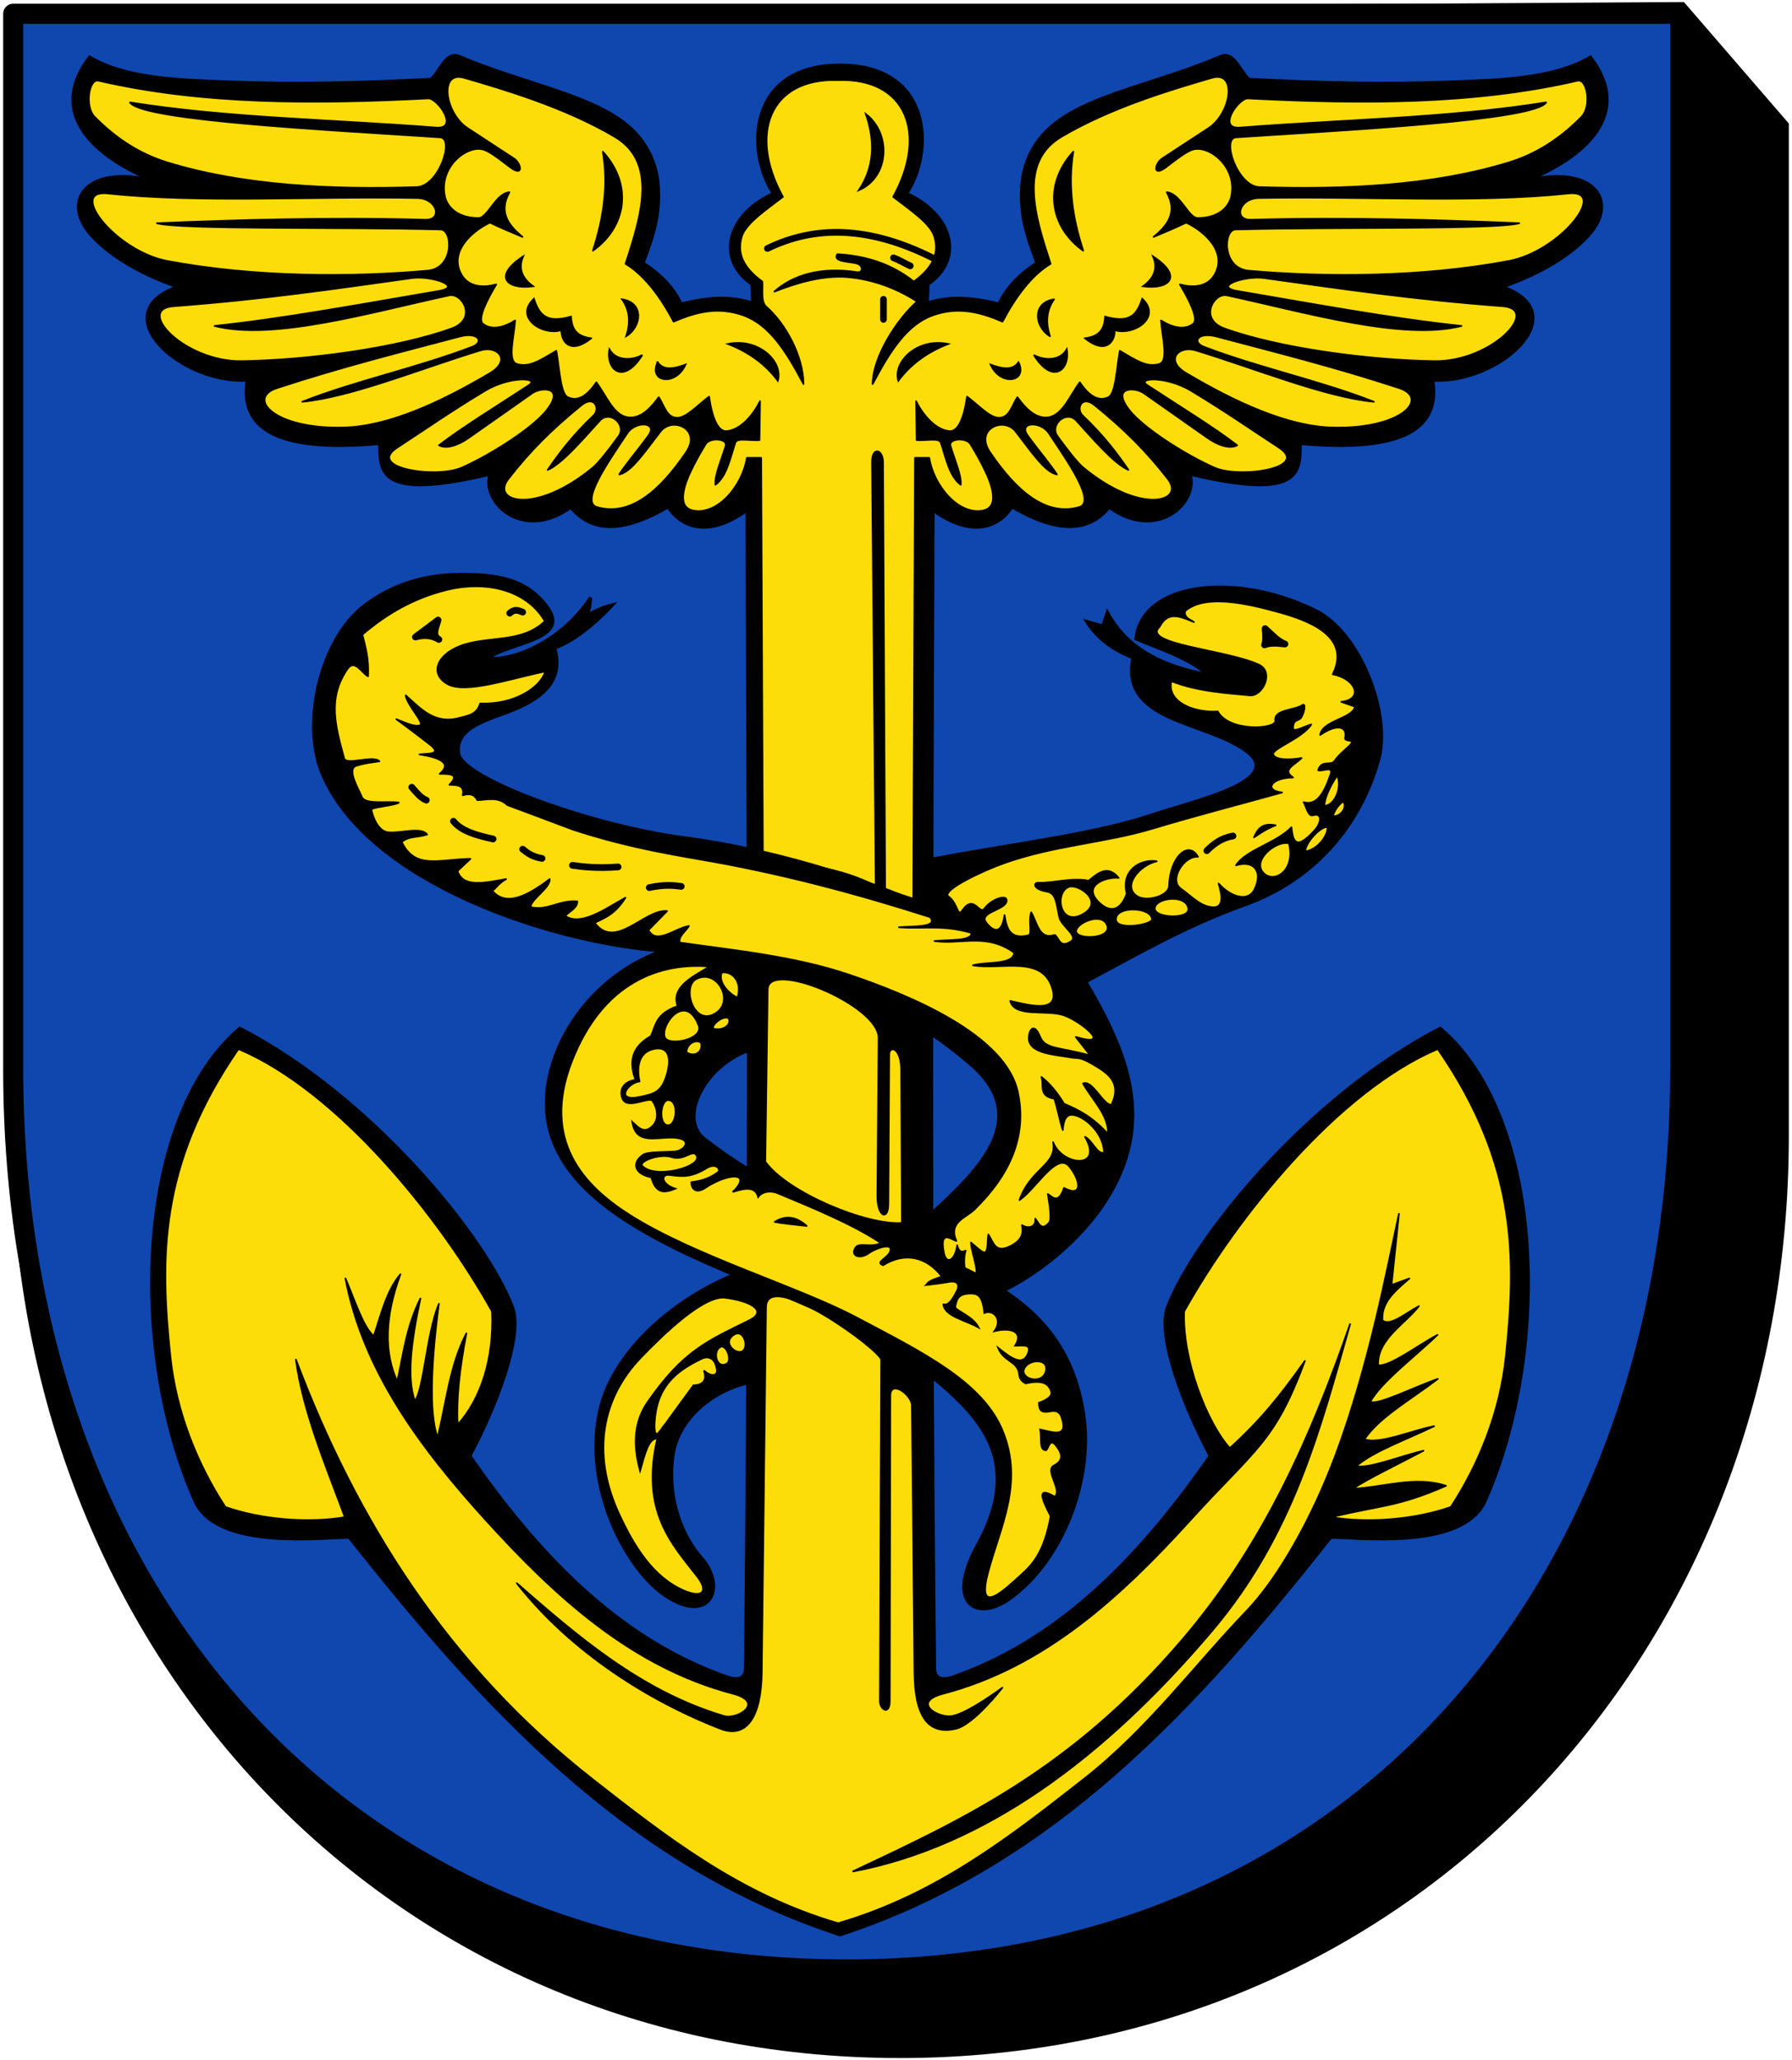 <svg xmlns="http://www.w3.org/2000/svg" height="616" width="536"><g stroke="#000"><path d="M3.95 4.115v335.627c0 153.446 111.795 275.143 265.3 275.143s265.3-121.697 265.3-275.143V37.115l-31.101-36z" stroke-linecap="round" stroke-linejoin="round"/><path d="M3.95 4.115v315.627c0 153.446 95.795 269.143 249.3 269.143s249.3-115.697 249.3-269.143V4.115z" fill="#0f47af" stroke-width="6" stroke-linecap="round" stroke-linejoin="round"/><path d="M231.369 57.89c-13.834 6.253-17.333 19.609-6.425 27.057l.24 5.73c-7.754-2.491-14.635-1.341-21.483.256-2.433-5.411-7.137-9.557-11.383-12.25 3.482-9.247 4.999-14.714 4.547-22.783-.46-8.211-4.44-14.812-10.39-19.302-11.393-8.597-30.461-11.742-49.072-19.656-3.985-1.695-5.753 4.385-8.464 6.826-20.865 1.118-41.016 1.52-60.058.815-14.9-.553-31.072-.952-42.085-7.46C13.77 34.217 28.599 47.046 46.16 54.13c-19.895-4.981-27.323 5.407-19.77 15.038 5.025 6.408 15.491 12.82 26.9 16.586-22.61 7.864.854 29.135 20.719 27.834-2.283 13.958 7.699 21.866 39.584 18.968.215 8.313-.9 17.273 33.037 9.169-2.784 8.653 9.984 20.262 24.088 9.907 7.14 8.674 17.417 6.685 29.106-.108 4.882 7.438 13.616 8.36 23.633.964.474 113.556.866 227.355-.45 346.28-.058 5.23-5.524 2.75-8.184 1.747-30.902-11.662-54.114-36.114-74.34-65.16 7.655-14.3 16.104-35.704 12.759-44.509-7.88-20.742-41.87-62.828-81.502-83.336-31.158 26.381-33.392 96.382-13.394 141.312 6.751 15.169 39.622 10.555 46.142 10.831 39.757 50.199 82.744 97.919 146.765 118.847 64.02-20.928 107.008-68.648 146.765-118.847 6.52-.276 39.39 4.338 46.142-10.831 19.998-44.93 17.764-114.93-13.394-141.312-39.632 20.508-73.622 62.594-81.502 83.336-3.345 8.805 5.104 30.21 12.758 44.509-20.225 29.046-43.437 53.498-74.339 65.16-2.66 1.004-8.126 3.483-8.184-1.747-1.316-118.925-.924-232.724-.45-346.28 10.017 7.396 18.751 6.474 23.633-.964 11.69 6.793 21.965 8.782 29.106.108 14.104 10.355 26.872-1.254 24.088-9.907 33.937 8.104 32.822-.856 33.037-9.169 31.885 2.898 41.867-5.01 39.584-18.968 19.865 1.3 43.33-19.97 20.719-27.834 11.408-3.765 21.875-10.178 26.9-16.586 7.553-9.631.125-20.019-19.77-15.038 17.56-7.084 32.39-19.913 19.364-37.007-11.013 6.508-27.185 6.907-42.086 7.46-19.041.706-39.192.303-60.057-.815-2.711-2.44-4.48-8.52-8.464-6.826-18.61 7.914-37.68 11.059-49.071 19.656-5.951 4.49-9.932 11.09-10.391 19.302-.452 8.069 1.065 13.536 4.547 22.783-4.246 2.693-8.95 6.839-11.384 12.25-6.847-1.597-13.729-2.747-21.482-.256l.24-5.73c10.908-7.448 7.41-20.804-6.425-27.056 8.28-12.402 7.9-38.39-19.884-38.39-27.785 0-28.165 25.988-19.884 38.39z"/><path d="M127.883 80.944c-22.883 2.028-51.87 2.003-77.877-2.91-15.406-2.91-29.946-21.487-17.8-20.196 27.672 2.942 61.216.798 92.597 1.369 5.97.109 7.721 6.649 2.396 6.504-29.092-.79-55.78.05-80.274 1.027 6.56 1.97 56.601 1.085 84.895 1.883 3.631.102 4.08 11.613-3.937 12.323zM131.649 41.064c4.44.296-.43 14.689-7.018 14.891-25.627.786-51.705-.387-74.53-7.365-8.268-2.528-15.435-7.163-21.832-13.688-2.981-3.04-1.71-11.455 1.198-10.783 30.875 7.139 64.231 7.071 98.588 5.306 2.842-.146 9.388 9.274 2.396 8.73-30.807-2.401-62.813-2.902-91.57-7.531 3.42 5.459 60.431 8.285 92.768 10.44z" fill="#fcdd09" stroke-width=".5" stroke-linecap="round" stroke-linejoin="round"/><path d="M228.183 256.724l-.514-119.81h-4.279c-1.257 8.12-8.651 17.244-16.089 15.746-4.144-.835-3.329-5.546-1.37-10.27 2.33-5.047 3.688-7.181 5.136-9.585 1.274-2.115 6.655-1.67 5.99.514-1.242 4.08-3.345 8.85-3.08 11.639 3.49-2.588 4.441-8.178 5.99-12.666.5-1.449 4.802-.465 7.189-.685l.17-11.639c-2.247 4.553-5.978 8.423-9.584 8.9-3.05.707-4.816-4.32-5.648-10.269-3.73 2.808-6.938 6.497-9.756 6.333-3.03-.177-3.714-3.828-5.306-6.162-2.698 3.741-5.776 6.627-9.414 5.99-4.144-.723-6.334-6.52-9.243-10.44-2.624 3.859-5.427 5.937-8.558 4.45-2.214-1.051-2.452-8.675-3.423-13.864-4.866 2.871-8.118 5.082-11.81 3.937-2.886-.895-.844-7.982-.513-13.008-3.503 2.191-7.07 2.964-9.585 1.027-1.829-1.408 1.244-7.298 3.937-11.81-3.623.995-8.035.941-10.27-2.739-4.03-6.635 2.506-12.962 8.387-15.746 2.97 1.426 6.336 2.853 9.756 4.279-4.135-3.376-7.277-7.346-3.937-13.35-4.132.32-6.471 7.687-9.242 7.702-6.024.032-9.406-3.108-10.099-6.676-1.668-8.586 6.46-15.014 11.297-13.863 2.104.5 5.237 3.058 8.215 5.305 4.233 3.195 3.387-1.135 1.198-2.567l-13.863-9.071c-6.793-4.445-8.684-17.296-1.027-15.062 12.103 3.53 30.136 8.847 45.014 17.63 12.986 7.664 7.911 23.735 3.252 37.996 5.621 3.322 10.58 10.034 14.378 17.287 6.576-2.84 13.234-4.629 20.881-1.882 7.651 2.747 12.721 10.573 17.972 20.539-.097-8.499-5.443-18.116-11.126-23.107-1.692-1.487-1-4.778-1.198-7.53-5.079-3.693-7.85-7.987-6.124-13.507 1.23-3.935 7.17-7.884 12.286-11.825-10.395-18.869-3.895-35.599 16.498-34.917 20.393-.682 26.893 16.048 16.498 34.917 5.115 3.941 11.056 7.89 12.286 11.825 1.725 5.52-1.046 9.814-6.125 13.506-6.685-5.298-14.377-7.722-22.875-8.18-1.546 2.388 3.898 2.114 6.007 2.835 1.773.606 1.656 2.812-.08 2.542-10.838-1.684-19.247.853-24.782 5.81 6.478-2.529 14.472-5.004 21.99-4.338 7.562.67 14.733 3.404 20.72 7.289-5.682 4.99-13.206 16.181-13.303 24.68 5.25-9.966 10.32-17.792 17.972-20.54 7.647-2.746 14.305-.956 20.88 1.883 3.8-7.253 8.757-13.965 14.378-17.287-4.658-14.26-9.733-30.332 3.252-37.997 14.88-8.782 32.911-14.099 45.015-17.63 7.656-2.233 5.766 10.618-1.027 15.063l-13.864 9.071c-2.188 1.432-3.034 5.762 1.198 2.567 2.978-2.247 6.111-4.805 8.216-5.305 4.836-1.151 12.964 5.277 11.296 13.863-.692 3.568-4.074 6.708-10.098 6.676-2.771-.015-5.11-7.382-9.243-7.703 3.34 6.005.198 9.975-3.936 13.35 3.42-1.425 6.786-2.852 9.756-4.278 5.88 2.784 12.417 9.111 8.387 15.746-2.235 3.68-6.648 3.734-10.27 2.739 2.693 4.512 5.766 10.402 3.937 11.81-2.515 1.937-6.082 1.164-9.585-1.027.33 5.026 2.373 12.113-.514 13.008-3.692 1.145-6.943-1.066-11.81-3.937-.97 5.189-1.208 12.813-3.423 13.864-3.13 1.487-5.933-.591-8.558-4.45-2.909 3.92-5.099 9.717-9.242 10.44-3.639.637-6.716-2.249-9.414-5.99-1.593 2.334-2.276 5.985-5.306 6.162-2.819.164-6.027-3.525-9.756-6.333-.832 5.948-2.598 10.976-5.648 10.27-3.606-.478-7.337-4.348-9.585-8.9l.171 11.638c2.387.22 6.689-.764 7.189.685 1.548 4.488 2.5 10.078 5.99 12.666.265-2.79-1.838-7.558-3.08-11.64-.665-2.183 4.716-2.628 5.99-.513 1.448 2.404 2.806 4.538 5.135 9.585 1.96 4.724 2.775 9.435-1.37 10.27-7.437 1.498-14.832-7.625-16.088-15.747h-4.28l-.513 131.811-8.41-2.743-.627-127.768c-.02-3.92-3.33-4.76-3.288.034l1.106 126.681c-10.61-5.593-22.09-6.482-33.757-8.204zM134.387 88.304c3.862-.832 8.543 7.086.685 9.927-16.271 5.884-43.112 9.479-62.815 9.756-17.005.24-31.982-15.556-20.368-16.43 27.477-2.07 48.58-5.25 71.388-8.426 5.766-.804 16.018 2.707 7.331 3.998-22.611 3.855-46.474 8.258-66.419 10.334 17.64 4.489 46.708-4.099 70.198-9.159z" fill="#fcdd09" stroke-width=".5" stroke-linecap="round" stroke-linejoin="round"/><path d="M141.234 103.708c3.697-1.408 1.86-4.574-3.766-3.08-17.632 4.68-34.811 8.933-54.6 15.404-9.232 3.02-.843 12.384 20.026 11.81 13.356-.368 28.86-7.506 43.646-16.26 6.628-3.925 2.157-8.335-2.739-6.847-17.887 5.438-38.64 13.975-53.401 15.405 15.902-6.272 34-10.019 50.834-16.432zM158.179 115.176c3.401-2.234-5.607-2.86-13.18 1.712-10.586 6.39-17.627 11.364-26.187 16.944-9.455 6.164 11.75 9.37 19.341 5.99 9.023-4.017 21.225-11.918 25.331-17.115 5.675-7.181-1.593-7.022-4.278-5.135l-19 13.35c-3.294 2.316-6.754 3.4-8.9 2.226 6.819-5.278 17.585-11.871 26.873-17.972zM177.52 124.247c2.099-1.988.277-6.229-3.595-3.08-9.056 7.365-15.459 13.78-21.908 22.079-5.27 6.78 8.148 10.872 25.503-3.594 1.766-1.594 4.397-4.915 7.53-9.243 2.43-3.356-2.623-7.925-5.648-4.621-4.834 5.28-11.241 12.891-15.575 14.72 3.122-4.557 7.189-10.1 13.693-16.26zM193.95 130.238c2.945-4.043-3.806-4.497-6.332-.685-5.378 8.115-14.256 20.573-9.072 22.08 9.878 2.87 18.734-4.678 26.701-16.431 4.69-6.919-4.124-10.772-7.702-6.162-4.894 6.307-8.736 12.122-12.323 12.837 1.881-3 5.202-6.797 8.729-11.639z" fill="#fcdd09" stroke-width=".5" stroke-linecap="round" stroke-linejoin="round"/><path d="M274.053 372.428l26.7 13.179c13.658-6.931 32.798-22.711 37.142-43.646 3.744-18.04-5.267-34.893-13.179-48.438 14.557-7.677 29.487-16.515 47.47-22.942 20.495-7.324 34.533-23.2 40.163-43.467 3.752-13.504-5.347-37.798-18.827-44.501-23.491-11.683-51.846-8.721-53.744 8.386 6.696 2.842 16.336 5.896 21.395 10.783-12.732-2.44-23.89-7.317-29.953-18.656l-1.37 4.108-4.792-1.37c3.182 5.035 7.946 8.486 13.864 10.784-4.012 18.966 20.876 18.862 33.376 27.556 13.181 9.168-14.894 15.192-27.669 19.491-17.638 5.937-43.418 8.925-65.6 13.193l-.377 14.901c-21.742-9.955-49.428-18.04-73.918-21.226-27.49-3.577-66.589-17.668-67.608-25.332-1.088-8.184 9.861-10.159 17.287-13.35 10.94-4.702 13.567-10.666 11.468-18.143 4.884-1.75 10.693-5.842 17.287-12.837-2.1.501-4.483 1.288-8.387 3.594 2.035-2.291 1.505-3.942 1.883-5.82-6.999 10.771-19.874 18.67-30.809 18.315 5.713-4.934 24.947-5.425 17.972-15.233-6.305-8.866-15.539-10.094-27.043-9.927-11.128.16-20.275 3.597-27.728 9.242-13.149 9.96-19.14 35.329-12.495 50.663 14.031 32.372 68.156 50.014 100.984 52.546 36.66 2.827 66.899 11.468 92.94 34.06 18.12 15.722 3.094 30.936-12.014 44.674z"/><g stroke-width=".5"><path d="M177.348 74.954c3.131-9.59 4.654-19.378 2.96-29.61 9.182 10.126 6.874 22.618-2.96 29.61z" stroke-linecap="round" stroke-linejoin="round"/><path d="M176.835 101.141c-5.174-.571-5.852-3.707-6.053-6.454-7.16 1.977-9.412-.24-11.092-5.356-5.98 5.596 2.541 11.127 8.236 9.393-.078 3.698 2.901 7.277 8.909 2.417zM187.293 100.536c1.499-4.543.832-8.102-1.216-11.034 6.787 1.064 5.71 8.351 1.216 11.034zM192.118 106.146c-2.466 1.445-7.62 2.194-9.856-1.69-1.048 6.13 4.203 10.735 9.856 1.69zM196.69 108.33c-2.838 5.952 5.42 7.256 8.345.705-3.751 1.34-6.507 1.78-8.346-.705zM217.742 102.853c6.453 2.514 11.36 6.23 14.908 11.004 1.68-5.688-5.71-12.912-14.908-11.004zM156.467 76.665c-9.184 6.034-4.837 10.005 3.001 8.942-3.276-2.374-4.562-5.278-3.001-8.942z"/></g><path d="M256.89 56.868c4.5-6.68 4.996-14.243 2.104-22.764 7.641 5.848 7.046 18.854-2.104 22.764z" stroke-width=".5"/><path d="M373.458 80.944c22.883 2.028 51.87 2.003 77.877-2.91 15.406-2.91 29.947-21.487 17.801-20.196-27.672 2.942-61.216.798-92.597 1.369-5.97.109-7.722 6.649-2.396 6.504 29.092-.79 55.779.05 80.273 1.027-6.559 1.97-56.6 1.085-84.894 1.883-3.632.102-4.08 11.613 3.936 12.323zM369.693 41.064c-4.44.296.43 14.689 7.017 14.891 25.628.786 51.705-.387 74.53-7.365 8.27-2.528 15.436-7.163 21.833-13.688 2.981-3.04 1.71-11.455-1.198-10.783-30.876 7.139-64.232 7.071-98.588 5.306-2.842-.146-9.388 9.274-2.396 8.73 30.807-2.401 62.812-2.902 91.57-7.531-3.42 5.459-60.431 8.285-92.768 10.44zM366.954 88.304c-3.861-.832-8.542 7.086-.684 9.927 16.271 5.884 43.111 9.479 62.815 9.756 17.005.24 31.981-15.556 20.368-16.43-27.477-2.07-48.58-5.25-71.388-8.426-5.767-.804-16.018 2.707-7.332 3.998 22.612 3.855 46.475 8.258 66.42 10.334-17.64 4.489-46.708-4.099-70.199-9.159zM360.108 103.708c-3.697-1.408-1.86-4.574 3.765-3.08 17.633 4.68 34.812 8.933 54.6 15.404 9.233 3.02.843 12.384-20.026 11.81-13.355-.368-28.86-7.506-43.645-16.26-6.628-3.925-2.157-8.335 2.738-6.847 17.888 5.438 38.64 13.975 53.402 15.405-15.902-6.272-34-10.019-50.834-16.432zM343.163 115.176c-3.402-2.234 5.607-2.86 13.18 1.712 10.586 6.39 17.626 11.364 26.187 16.944 9.455 6.164-11.75 9.37-19.341 5.99-9.023-4.017-21.225-11.918-25.332-17.115-5.674-7.181 1.593-7.022 4.28-5.135l18.998 13.35c3.295 2.316 6.755 3.4 8.9 2.226-6.818-5.278-17.584-11.871-26.872-17.972zM323.822 124.247c-2.1-1.988-.277-6.229 3.594-3.08 9.057 7.365 15.46 13.78 21.909 22.079 5.269 6.78-8.148 10.872-25.503-3.594-1.767-1.594-4.397-4.915-7.53-9.243-2.431-3.356 2.622-7.925 5.647-4.621 4.835 5.28 11.242 12.891 15.576 14.72-3.122-4.557-7.19-10.1-13.693-16.26zM307.39 130.238c-2.943-4.043 3.808-4.497 6.334-.685 5.377 8.115 14.256 20.573 9.071 22.08-9.877 2.87-18.733-4.678-26.7-16.431-4.69-6.919 4.124-10.772 7.702-6.162 4.894 6.307 8.736 12.122 12.323 12.837-1.882-3-5.202-6.797-8.73-11.639z" fill="#fcdd09" stroke-width=".5" stroke-linecap="round" stroke-linejoin="round"/><g stroke-width=".5"><path d="M323.993 74.954c-3.13-9.59-4.653-19.378-2.96-29.61-9.181 10.126-6.874 22.618 2.96 29.61z" stroke-linecap="round" stroke-linejoin="round"/><path d="M324.507 101.141c5.174-.571 5.852-3.707 6.053-6.454 7.16 1.977 9.412-.24 11.092-5.356 5.98 5.596-2.542 11.127-8.236 9.393.078 3.698-2.901 7.277-8.91 2.417z"/><path d="M314.049 100.536c-1.499-4.543-.832-8.102 1.215-11.034-6.786 1.064-5.71 8.351-1.215 11.034z" stroke-linecap="round" stroke-linejoin="round"/><path d="M309.224 106.146c2.466 1.445 7.62 2.194 9.856-1.69 1.047 6.13-4.203 10.735-9.856 1.69zM304.652 108.33c2.837 5.952-5.42 7.256-8.345.705 3.75 1.34 6.507 1.78 8.345-.705zM283.6 102.853c-6.453 2.514-11.36 6.23-14.908 11.004-1.68-5.688 5.71-12.912 14.908-11.004zM344.875 76.665c9.184 6.034 4.836 10.005-3.002 8.942 3.277-2.374 4.563-5.278 3.002-8.942z"/></g><path d="M263.57 406.662l-.388 101.965c-.01 2.626 2.935 4.329 2.943.025l.166-91.28c.009-4.934 6.447-.4 6.479 2.976l.75 79.765c.124 13.159 4.1 18.74 12.406 16.8 5.388-1.259 13.891-12.276 13.891-12.276s-10.097 7.574-15 8.484c-4.095.76-12.449-4.123-2.68-6.688 30.244-7.94 53.058-28.92 73.882-51.849 19.645-21.63 25.129-23.104 34.276-47.64-8.178 11.563-13.985 18.361-22.447 26.071-6.963-7.726-14.262-26.787-13.659-40.899 15.742-28.24 46.037-65.825 75.853-78.45 24.144 34.936 23.333 63.244 20.38 91.794-1.74 16.823-8.184 32.503-16.472 45.158-10.726 3.788-25.043 4.923-35.743 3.04 14.004-3.481 19.704-2.958 34.296-9.381-9.272-3.045-18.544.464-27.816.878 3.888-2.742 13.747-7.475 21.078-11.364-6.734 1.564-16.366 5.445-20.11 4.617 5.182-4.503 15.24-8.031 23.3-11.959-6.996 1.372-16.197 5.5-20.851 3.943 4.278-6.535 14.197-12.13 21.958-18.084-6.798 2.32-18.203 8.095-20.23 6.836 3.55-6.14 13.151-13.289 20.139-20.002-6.025 3.212-14.016 9.373-17.748 9.145-.437-7.714 7.982-12.331 12.171-17.732-3.926 2.088-8.746 6.26-10.903 4.22-.331-5.213 3.382-8.49 8.068-12.493l-5.353 1.95 2.222-21.284c-3.584 16.591-9.032 45.553-18.945 72.108-7.014 18.787-17.11 36.733-26.619 46.638-15.774 16.43-29.526 35.242-48.681 50.254-22.104 17.323-44.148 34.567-73.503 43.132-29.355-8.566-51.399-25.81-73.503-43.132-43.214-33.868-70.532-77.313-88.677-125.43 2.144 15.713 8.833 31.426 14.654 47.14-10.7 1.882-25.018.748-35.743-3.04-8.289-12.655-14.733-28.335-16.473-45.159-2.952-28.55-3.764-56.857 20.38-91.792 29.817 12.623 60.111 50.209 75.853 78.449.603 14.111-3.307 26.153-10.27 33.88-.457-7.12.472-16.319 2.597-27.31-4.922 9.368-6.002 20.656-8.613 31.179-2.73-7.424-1.812-23.661.38-40-3.72 9.084-4.416 25.177-7.168 29.066-2.51-6.93-1.098-17.824 1.65-30.677-4.234 8.52-5.083 16.616-6.926 24.837-3.95-8.635-3.817-19.237.947-32.067-4.239 5-5.92 12.515-7.953 18.461-3.074-2.414-5.663-10.582-8.495-17.23 5.274 27.682 22.376 50.698 42.022 72.329 20.824 22.928 43.638 43.91 73.882 51.849 9.768 2.564 1.311 7.876-2.68 6.687-24.995-7.445-44.083-24.123-61.96-39.709 14.615 18.668 36.782 34.126 60.85 43.501 7.948 3.096 12.253-3.641 12.406-16.8l1.274-109.199c.14-12.07 34.468 12.868 34.457 15.749z" fill="#fcdd09" stroke-width=".5" stroke-linecap="round" stroke-linejoin="round"/><path d="M255.01 559.617c32.637-15.423 65.056-30.12 98.516-69.228 24.795-28.98 38.768-61.361 50.348-94.643-8.94 31.267-16.842 63.047-41.392 91.98-32.37 38.152-68.126 64.48-107.472 71.891z" stroke-width=".5"/><path d="M229.543 74.297c13.95-6.795 30.07-6.92 49.62 2.904M264.253 89.5v6M272.253 79.5c-1.5-.667-3.178-1.733-5-2.4" fill="none" stroke-width="2" stroke-linecap="round" stroke-linejoin="round"/><path d="M137.683 193.146c8.237-3.142 18.175-.62 25.294-7.383-5.421-9.4-17.636-12.312-29.53-9.32-9.434 2.375-17.446 6.783-25.053 13.314.894 3.763 1.955 6.971 1.694 12.466-1.815-.888-3.992-5.343-6.172-2.179-6.015 8.733-3.611 17.056-.968 26.747.585 2.147 8.81-1.073 10.53.848-2.204.347-4.083.47-6.9 1.33-3.014.923.649 6.9 1.695 9.441 1.125 2.222 7.275 1.094 11.014 1.573-1.128.828-6.44 1.177-8.23 1.937.423 2.634 2.224 6.628 4.92 6.934 3.964.45 9.948-1.754 11.781.69-3.636 1.047-5.054.334-7.624 2.18 3.997 8.34 10.902 5.27 20.574 5.082l-3.872 3.631c1.609 5.116 8.22 3.562 14.523 2.42-2.462 1.414-3.138 2.933-4.115 3.51 4.176 4.846 10.453 1.55 17.186-3.51.021 2.784-5.28 5.689-5.81 8.352 4.995 1.32 8.392-2.094 14.04-1.695.104 1.978-2.302 2.952-3.631 4.357 4.664 3.125 11.518-1.783 18.033-5.446-3.066 4.922-6.132 6-9.198 7.504 6.227 8.367 14.87-4.139 21.664-3.51l-5.567 5.688c2.373 4.58 8.003-.611 12.102-1.21-.938 1.492-3.478 3.47-2.662 4.962 16.78 2.388 34.346 4.115 50.468 9.561 18.446 6.232 46.947 18.008 50.59 35.22 2.795 13.209-2.474 24.738-12.95 34.976-2.662 2.601-7.915 3.795-5.464 9.463-1.758-.67-5.061-3.342-3.734 3.487.786 4.048 3.532 1.968 3.99-2.218.336 1.434.93 2.418 2.545 1.613-.916 2.543-.415 8.446 1.574 8.35 3.58-.17.31-6.442 0-10.77 1.283 1.034 2.73 2.51 3.751 2.904 1.474.567 1.118-3.214 1.453-5.325 1.595 2.48 2.029 5.732 6.535 3.51 3.513-1.733 4.037-3.87 3.51-6.294 2.308 1.397 4.26.212 3.994-1.936 1.147 1.49 1.817 3.789 4.115 1.21.92-1.033.043-5.877-.363-8.593 1.613 1.19 3.227 2.922 4.84-1.815 5.615 3.05 5.068-2.182 1.574-6.415-3.724-4.512-9.924 6.697-14.886 10.045 3.362-9.581 11.308-10.453 10.045-17.306 2.709 7.139 15.248 8.245 9.561-1.574 2.316 1.182 3.555 5.28 5.689 4.72-.106-5.454-4.872-9.882-8.036-10.982-2.25-.781-4.001-.493-4.31 4.205-.762-2.053-1.724-7.137-2.548-9.37-4.988-.84-2.886-4.213-3.866-6.485 2.422 1.848 4.679 4.526 6.778 7.988 4.17 1.776 8.387 3.813 13.192 9.077.1-5.823-4.732-10.167-7.504-15.128 2.824-1.193 5.89 6.33 8.472 6.414 3.037-6.1-.552-9.04-3.873-11.135-5.784-3.65-6.09-2.664-7.988-3.025-4.656-.887-12.828-1.07-12.829-5.81 0-2.374 1.505-4.971 3.39-.363 1.55 3.793 6.043 3.018 15.007 5.568l-4.357-5.568c11.594 3.48 1.27-4.918-3.752-6.535-5.212-1.679-14.54.78-15.855-4.236 6.738 1.585 14.763 3.551 12.587-3.752-3.002-10.075-15.36-5.421-23.721-6.899 4.223-1.175 11.884.03 12.344-3.751-8.393-6.074-15.895-2.34-23.842-3.51 4.566-.415 11.212.079 11.014-2.42-8.537-2.538-14.444-1.131-21.664-1.695 4.88-.344 11.756.061 9.319-3.026-21.924-7.02-44.621-13.123-69.107-17.307-12.69-2.168-24.349-4.475-37.64-8.835l-19.727-7.382c-2.749-2.616-5.907-1.547-8.956-1.453-.736-1.487-2.012-2.218-4.357-1.452.604-3.199-1.78-3.079-3.994-3.147 3.131-3.139.298-3.296-2.905-3.268 3.311-2.744 1.305-4.683-6.035-5.814 2.7-.267 6.971.046 3.01-3.02-4.543-3.517-6.244-4.792-9.925-7.504 2.34.916 5.432 2.411 7.02 1.815 1.592-.598-3.875-6-4.236-8.956 4.414 3.899 8.526 8.776 15.976 6.778 2.5-.671 5.39-.994 6.293-4.357 10.216.492 18.138-4.826 19.486-9.562-10.638 2.158-23.896 6.81-29.29 3.752-5.263-2.984-3.29-8.645 3.874-11.376z" fill="#fcdd09" stroke-width=".5" stroke-linecap="round" stroke-linejoin="round"/><path d="M131.268 191.21c-1.894-1.133-4.158-1.528-7.02-.727l6.778-5.083c-.549 2.146-1.94 4.573.242 5.81" stroke-width="2" stroke-linecap="round" stroke-linejoin="round"/><path d="M123.16 235.384c1.362 1.56 2.683 3.244 4.356 3.873M135.625 245.55c2.353 2.976 6.963 4.259 11.861 5.326M156.321 253.902c1.399 1.143 2.832 2.272 5.81 2.783M171.207 258.743c3.597.522 7.531.917 13.676.484M203.764 265.036c-2.458-.296-4.9-.6-9.561.363" fill="none" stroke-width="2" stroke-linecap="round" stroke-linejoin="round"/><path d="M308.453 272.782c1.862 3.377 2.393 8.314 7.02 6.777 1.39.896 1.453 4.175 4.84 1.937 2.37-1.566-2.801-4.511-3.448-7.156-.882-3.608-.766-7.241-3.692-7.73-4.268-.714-4.169-2.753-2.542-2.663 4.14.229 9.705-1.62 15.008-.605 2.878-2.411 5.761-4.744 8.956-.847-3.798-.393-11.432 2.33-5.568 7.624 2.657 2.399 5.92 2.825 7.988-2.904-1.77-6.887 3.963-10.439 8.956-9.683-5.3 1.217-10.534 7.657-5.688 10.53 2.724 1.615 9.321-.091 9.401-3.206.219-8.513 5.76-13.737 8.632-8.655-4.172-.373-8.732 6.837-5.204 9.44 3.642 2.687 5.621 4.99 8.956 5.568 4.327.75 3.41-3.729 2.42-7.02 3.59 4.007 8.834 5.72 10.772 1.694 2.58-5.358-.27-8.787-5.567-7.14 3.018-4.679 11.909-6.532 16.58-11.377.468 4.866 1.675 6.58 6.778 1.09 2.508-2.7 2.266-5.539-.292-4.673-1.593.54-2.156-3.084-2.855-3.92 3.963 1.17 6.145-2.863 7.867-7.746 1.545-3.622-2.322-1.231-3.51-1.816 1.075-3.317 3.81-1.068 5.02-2.908 1.305-1.985 3.729-3.585 4.904-5.08.947-1.203-2.097-.55-1.86-1.63.77-3.503-2.375-4.419-7.459-.911.609-4.35 9.636-4.841 10.409-8.472l-4.115-1.452c6.708-.636 4.538-6.877-2.542-8.23 6.039-12.005-8.926-16.64-17.307-18.88-7.742-2.07-20.818-5.329-26.868 0-.301 2.04 1.462 2.429 2.663 3.267-3.817-1.551-7.722-3.563-10.288 1.452-5.566 5.19 20.045 6.843 29.652 11.256 4.777 2.194 1.204 9.577-2.663 9.198-6.206-.608-15.42-1.058-23.479-4.236-1.332 6.389 6.904 9.5 13.918 9.077 3.446 6.244 17.52 5.264 17.186 2.784-.466-3.454 5.655-3.043 8.11-4.72.94-.643.841 1.612-.262 3.607-.776 1.402-2.478.373-2.523 3.291-.022 1.503 3.631-.653 5.447-1.089-2.734 4.208-11.904 7.292-11.377 8.956.51 1.61 4.436 1.776 8.472 1.09-2.25 2.216-5.968 3.51-2.542 5.809-6.711.053-8.792 3.938-3.267 4.478-13.756 3.847-25.199 6.734-38.608 10.771-14.436 4.347-29.33 4.968-44.66 10.409-6.098 2.164-18.142 7.793-16.701 9.803 3.093 2.04 2.702 6.614 4.357 4.236 3.492-5.02 5.026 1.655 6.613-.546 1.904-2.642 6.336-4.177 6.579-2.601.477 3.094-8.68 3.571-6.051 6.899 2.452 3.105 4.682 3.083 5.446-2.3.575 3.822 1.525 7.436 7.14 6.051 1.252-.308-.116-4.266.848-6.898z" fill="#fcdd09" stroke-width=".5" stroke-linecap="round" stroke-linejoin="round"/><path d="M319.56 265.24c-4.204 1.857-2.566 12.07 4.392 8.078 6.568-3.769-1.58-9.319-4.391-8.077z" fill="#fcdd09" stroke-width=".5"/><path d="M321.859 278.405c.084-2.376 7.172-5.512 9.05-2.213 2.63 4.62-9.15 5.035-9.05 2.213zM333.787 274.953c.102 3.367 10.881 1.55 10.784-.086-.223-3.728-10.91-4.08-10.784.086zM345.397 271.565c-.261 2.997 10.311 3.397 10.042.221-.38-4.48-9.76-3.453-10.042-.221zM377.997 261.116c3.17 3.122 9.524-.763 7.551-8.925-3.859-1.015-11.343 5.19-7.551 8.925zM397.045 247.297c.317 2.431-3.032 6.857-6.668 7.292.14-2.744 4.648-7.54 6.668-7.292zM401.714 239.639c-1.745 1.382-2.599 2.876-3.057 4.42 2.578.187 4.405-2.918 3.057-4.42zM400.001 231.883c-2.345 3.243-3.978 7.363-3.862 9.136 3.366-.37 5.276-5.821 3.862-9.136z" fill="#fcdd09" stroke-width=".5" stroke-linecap="round" stroke-linejoin="round"/><path d="M378.398 187.96c.268 2.44.2 4.042-.177 4.868 1.348-.547 3.11-.618 6.12-.259-2.226-.8-4.012-2.924-5.943-4.609z" stroke-width="2" stroke-linecap="round" stroke-linejoin="round"/><path d="M152.465 183.347c1.503-1.385 2.677-.8 3.866-.304M360.96 254.373c2.059-2.018 4.341-3.812 7.836-4.395" fill="none" stroke-width="2" stroke-linecap="round" stroke-linejoin="round"/><path d="M381.562 246.782c-4.205-.852-5.434 1.271-6.47 3.587 1.866-1.196 3.386-2.391 6.47-3.587" stroke-width=".5" stroke-linecap="round" stroke-linejoin="round"/><path d="M197.545 284.28c-19.62 7.151-32.5 25.171-34.178 42.084-1.877 18.916 11.59 31.59 27.16 40.929 29.568 17.734 65.464 24.03 92.426 48.267 12.034 10.817 21.8 23.584 9.26 46.271-9.922 17.952-.117 23.431 9.65 16.59 15.993-11.199 25.423-35.5 22.51-55.33-5.577-37.977-38.298-44.013-69.206-58.595-11.829-5.581-26.968-10.436-44.443-24.246-7.39-5.841-.025-21.11 13.178-25.916l-.022-26.714z" stroke-width=".5"/><path d="M229.61 295.87l-.705 51.506c6.592 9.23 30.32 19.091 40.881 18.306l-.245-45.85c-.036-6.644-3.566-7.298-3.583-4.516l-.262 44.83c-.029 4.885-3.31 3.817-3.261-2.6l.363-47.199c.075-9.739-33.062-23.638-33.187-14.477z" fill="#fcdd09" stroke-width=".5" stroke-linecap="round" stroke-linejoin="round"/><path d="M212.236 289c-14.493-1.238-31.953 4.369-41.27 28.562-9.063 23.53 3.695 37.047 17.427 45.748 19.452 12.326 50.216 21.327 67.776 30.62 19.633 10.39 37.842 19.235 43.812 34.13 6.243 15.576-.84 28.528-4.478 42.239-3.66 13.79 5.545 4.5 10.045.484 3.911-3.49 6.896-7.49 8.714-17.428-3.166-6.015-3.855-8.82 1.21-5.81 2.352-2.025-3.08-7.887-.242-9.318 3.474-1.752 1.899-4.255.847-5.689-2.081-2.838-2.295.252-3.146 1.09-2.298.198-1.258-4.052-1.816-6.173 3.177.61 7.86 2.5 6.778-2.3-.316-1.4-.707-3.725-3.631-3.146-3.103.614-3.424-.49-3.51-2.542 1.35-.512 4.281-1.64 3.631-3.51-.931-2.677-3.21-3.267-7.625-2.3-1.752-.967-1.797-1.925-1.936-2.904-.548-3.863-4.558-3.47-6.294-7.745 3.862 3.084 7.546 5.885 9.077 1.33.827-2.457-1.687-1.977-3.994-1.936 2.663-4.17-1.214-5.597-6.172-4.357 2.605-3.545-.337-6.6-3.026-5.446-.507-5.715-2.426-5.87-4.357-5.81-4.068.127-3.918 2.465-4.357 3.874-.351 1.128 5.188 2.672 7.02 6.293-3.68-2.096-10.265-3.409-10.53-6.898 1.332.262 2.386-.84 3.995-3.994 1.002-1.967.118-3.173-2.179-2.784-3.245.549-5.005.727-7.02.968.744-.85.485-1.11 4.72-2.541-4.536-5.957-11.076-7.436-17.548-3.39-2.694-.88 1.637-2.131 2.178-4.356.618-2.542-4.6-.614-6.414.726-2.672 1.973-5.746.881-3.994-1.694 1.068-1.571 5.002.22 7.503-1.332-7.853-5.322-20.231-10.476-30.862-14.886-1.503-.624-4.226-.898-5.795 1.13-.908-3.364-4.196-2.564-7.639-1.493 2.25-1.995 2.565-3.59 2.058-4.115-1.303-1.348-6.48.365-10.046 2.784-3.516 2.385-4.451-.384-4.357-1.574 2.456-.386 4.904-.751 7.988-3.025.88-.96-.718-2.836-3.388-1.21-4.737 2.881-7.247 2.56-11.135 2.057-2.685-.348-2.56 2.724 1.694 4.115-3.129 1.28-5.742 1.628-7.14-3.39-5.367-1.088-5.77-4.57-2.42-6.777 1.424-.938 6.467-.72 9.56-.968 2.643-.211 5.527-3.683-.12-4.115-5.34-.408-11.593 2.438-12.709-4.72 1.75 1.56 3.451 3.768 6.052 1.21 2.132-2.096 1.391-5.495 0-7.503-.985-1.42-7.549 2.708-8.956-.605-1.22-2.873.494-5.185 3.873-5.689-2.504-6.557-.022-10.46 4.599-13.07 1.51-3.19 1.334-6.676 7.988-8.957-2.03-5.832 4.686-8.852 9.56-11.86z" fill="#fcdd09" stroke-width=".5"/><path d="M231.721 365.368c3.355-2.12 6.529-1.51 9.561 1.21-3.864-.403-7.599-.807-9.56-1.21z" stroke-width=".5" stroke-linecap="round" stroke-linejoin="round"/><g stroke-width=".5"><path d="M218.927 381.166l4.881 2.037-.13 30.552c-10.02 2.194-20.66 10.354-22.196 21.66-1.805 13.275 3.27 24.392 8.36 30.099 8.26 9.261 2.457 21.001-11.216 11.621-11.456-7.859-24.376-32.03-19.554-54.93 3.665-17.403 21.06-33.128 39.855-41.039z"/><path d="M224.09 394.807c5.892-2.897.001-5.871-7.205-6.765-6.323-.785-18.27 10.71-25.203 17.912-11.426 11.868-15.041 28.387-6.435 46.917 4.423 9.525 10.108 18.775 19.364 22.753 5.653 2.43 7.516.125 3.63-4.599-7.202-9.282-16.733-19.163-11.618-40.907-2.687-.099-3.743 4.728-5.167 9.682-1.739-6.234-2.43-13.84 2.262-20.575 10.603-15.213 17.61-18.144 30.372-24.418z" fill="#fcdd09"/><path d="M215.368 402.822c-2.304 1.336-1 6.774 2.072 4.906 1.56-.95-.167-6.011-2.072-4.906zM219.574 399.076c2.848-1.785 4.422 3.553 2.586 4.9-1.841 1.35-6.435-2.487-2.586-4.9zM209.986 406.231c-8.252 3.935-13.645 8.648-14.21 19.409-.147 6.058 1.795 1.674 3.147.242 3.314-4.527 6.126-8.383 8.472-11.619 2.84-.15 4.175-1.427 3.146-4.478 1.937 1.856 4.13 1.86 3.873-.242-.46-3.753-2.86-4.06-4.428-3.312z" fill="#fcdd09"/></g><path d="M208.242 292.751c-4.449 2.32-.668 14.71 6.051 10.046 5.38-3.735.07-13.238-6.051-10.046z" fill="#fcdd09" stroke-width=".5" stroke-linecap="round" stroke-linejoin="round"/><path d="M215.867 290.815c2.9-.55 6.29 2.49 4.72 7.504-2.274-1.004-5.911-4.377-4.72-7.504zM208.968 306.67c-3.825-10.095-11.384-.486-10.166 3.388.926 2.948 11.745.778 10.166-3.388zM195.413 313.69c-4.576 1.062-4.994 5.751-4.115 9.681-3.69.392-7.535 6.277.242 4.6 4.1-.885 6.325-1.37 7.867-6.536 1.681-5.633.25-8.731-3.994-7.746zM199.89 328.939c-2.36-.032-2.934 7.012-.362 7.503 2.936.561 3.64-7.46.363-7.503zM205.337 314.657c2.575 1.692 5.039-.346 4.357-2.783-1.3-1.32-4.403.143-4.357 2.783zM213.325 307.517c-.574-1.134 3.34-4.273 4.72-2.905.784 2.432-2.88 3.765-4.72 2.905zM192.145 348.666c3.974 4.095 18.571.068 16.097-3.328-1.238-1.699-3.668 1.9-7.385.64-3.446-1.167-10.067 1.291-8.712 2.688zM312.81 410.027c1.019-4.101-5.495-3.614-6.536-.605-1.04 3.009 5.517 4.706 6.536.605z" fill="#fcdd09" stroke-width=".5" stroke-linecap="round" stroke-linejoin="round"/></g></svg>